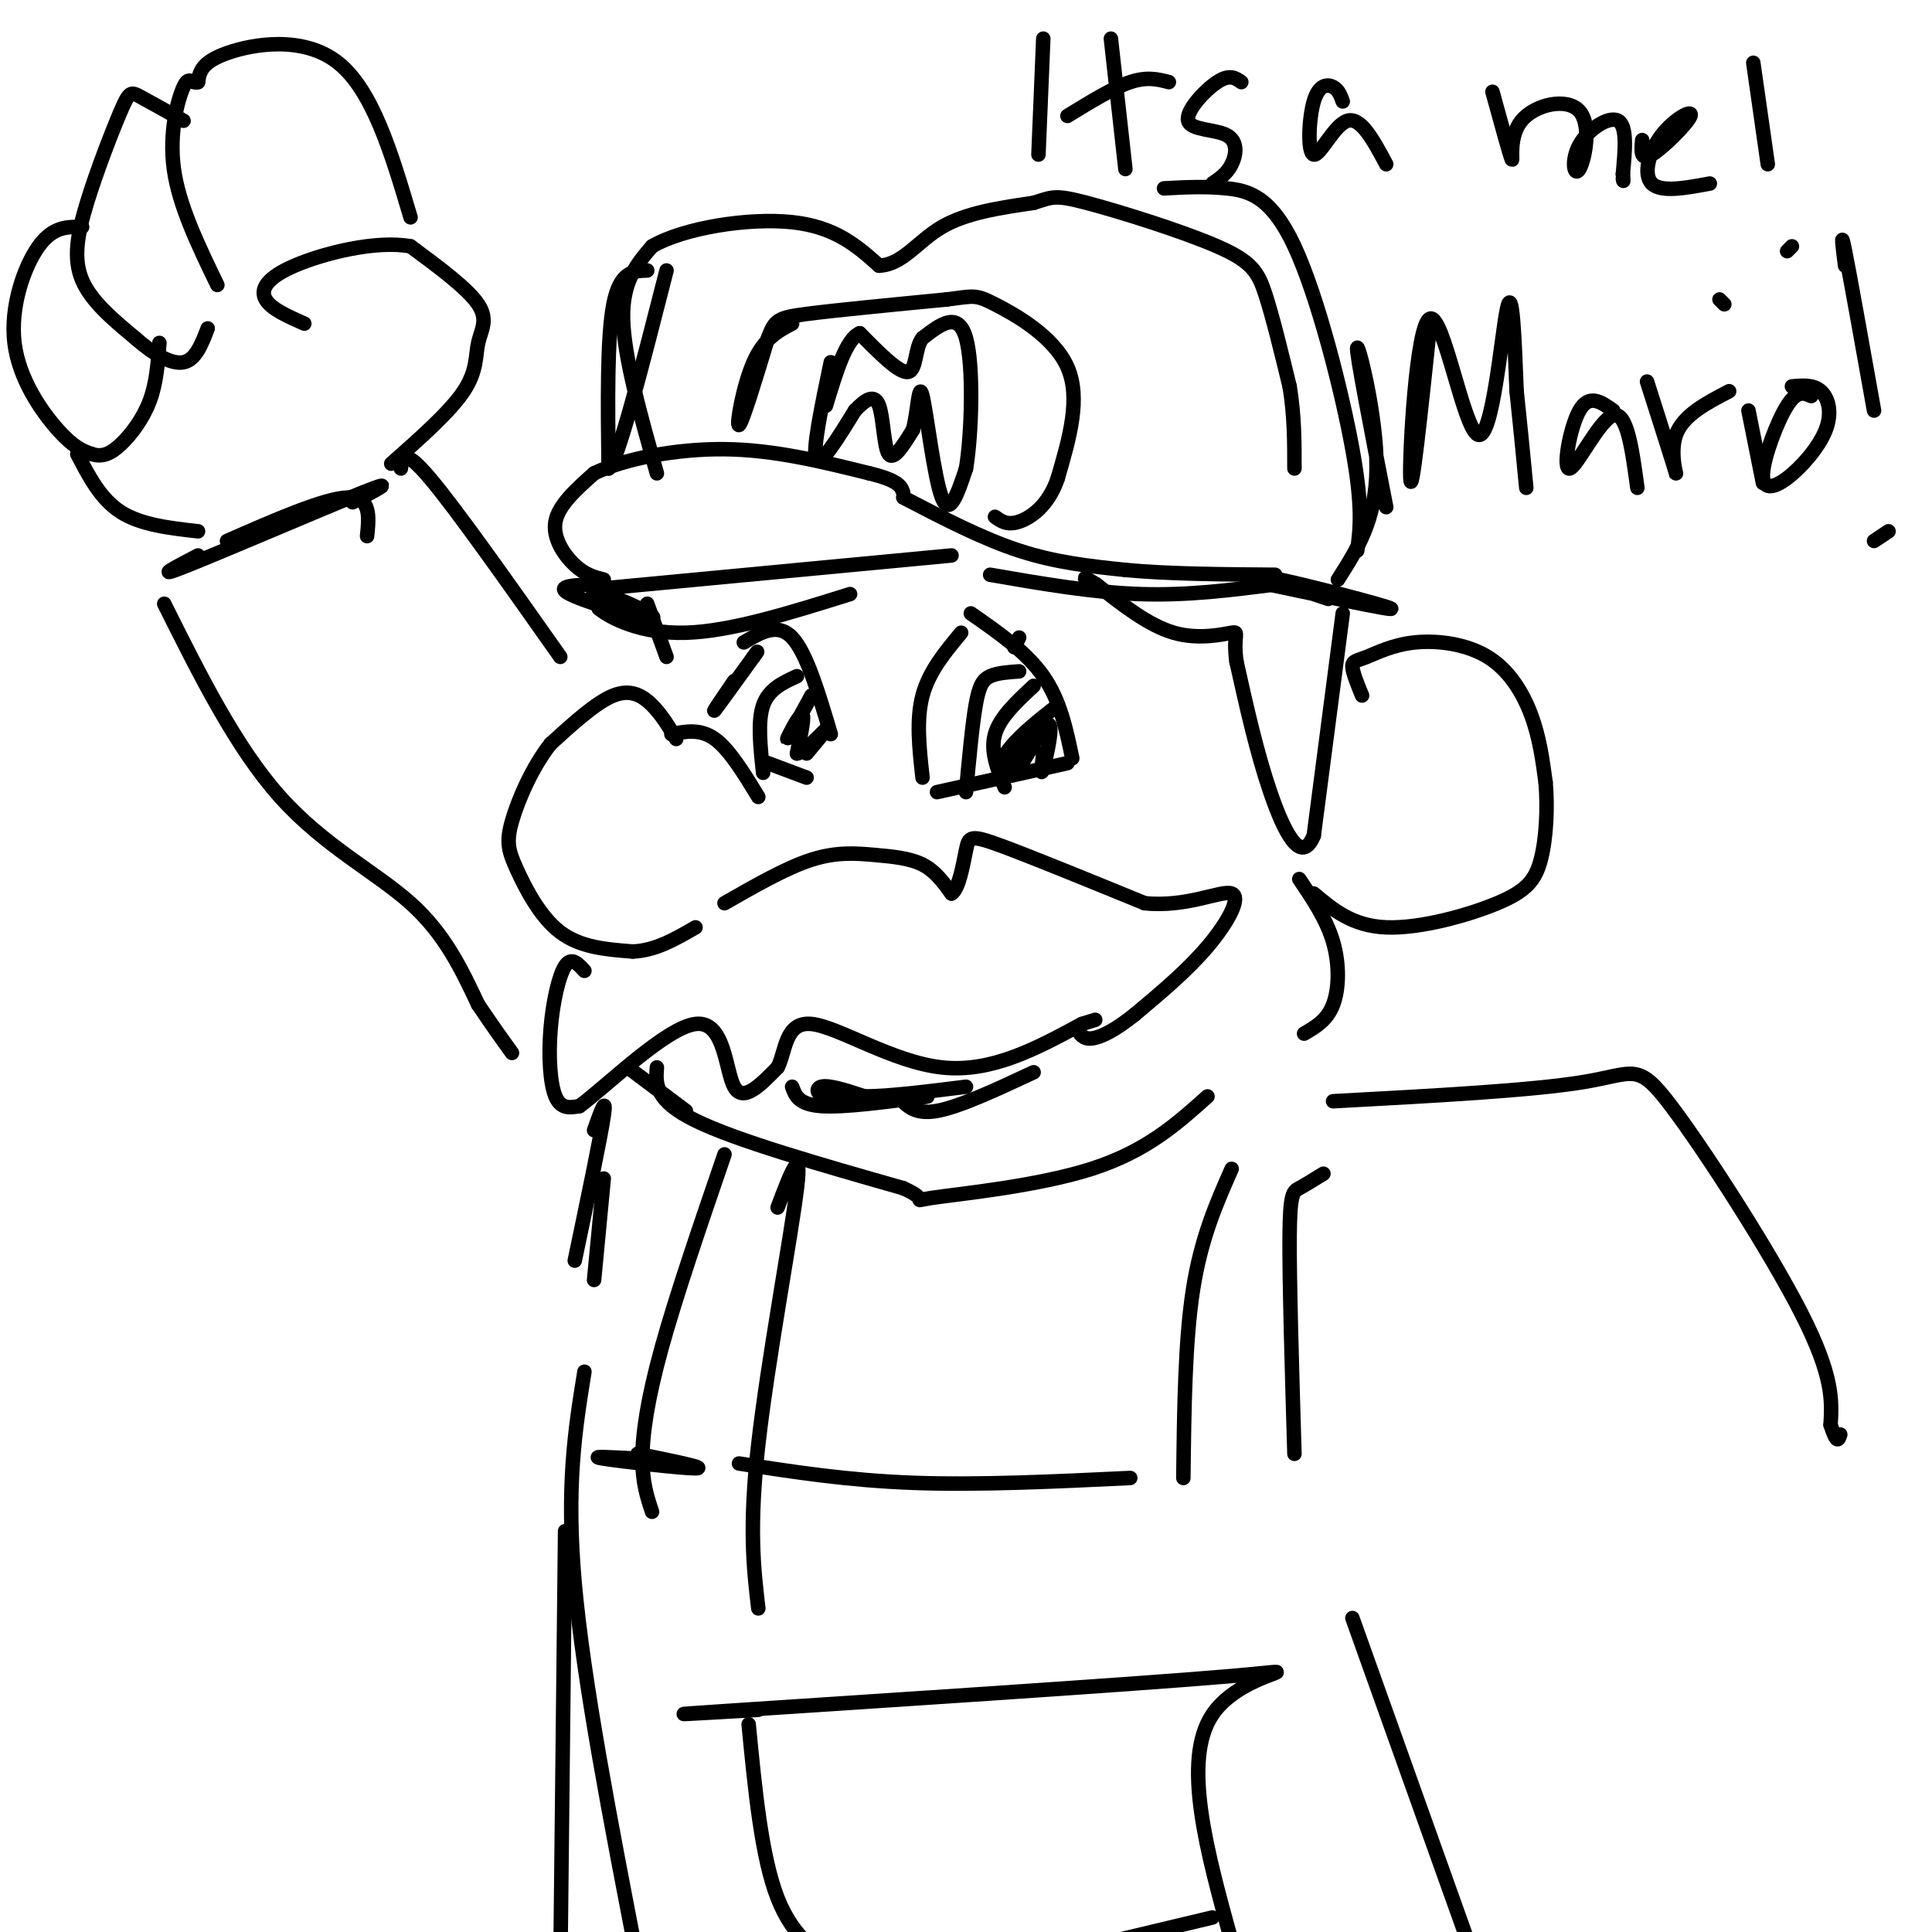 <svg viewBox='0 0 400 400' version='1.1' xmlns='http://www.w3.org/2000/svg' xmlns:xlink='http://www.w3.org/1999/xlink'><g fill='none' stroke='rgb(0,0,0)' stroke-width='3' stroke-linecap='round' stroke-linejoin='round'><path d='M136,98c-3.417,-12.083 -6.833,-24.167 -7,-32c-0.167,-7.833 2.917,-11.417 6,-15'/><path d='M135,51c6.578,-3.844 20.022,-5.956 29,-5c8.978,0.956 13.489,4.978 18,9'/><path d='M182,55c4.844,-0.156 7.956,-5.044 13,-8c5.044,-2.956 12.022,-3.978 19,-5'/><path d='M214,42c3.938,-1.220 4.282,-1.770 11,0c6.718,1.770 19.809,5.861 27,9c7.191,3.139 8.483,5.325 10,10c1.517,4.675 3.258,11.837 5,19'/><path d='M267,80c1.000,6.000 1.000,11.500 1,17'/><path d='M125,120c-1.911,-0.489 -3.822,-0.978 -6,-3c-2.178,-2.022 -4.622,-5.578 -4,-9c0.622,-3.422 4.311,-6.711 8,-10'/><path d='M123,98c5.911,-2.889 16.689,-5.111 27,-5c10.311,0.111 20.156,2.556 30,5'/><path d='M180,98c6.167,1.500 6.583,2.750 7,4'/><path d='M123,122c0.000,0.000 74.000,-7.000 74,-7'/><path d='M187,103c8.167,4.250 16.333,8.500 24,11c7.667,2.500 14.833,3.250 22,4'/><path d='M233,118c8.833,0.833 19.917,0.917 31,1'/><path d='M205,119c10.583,1.833 21.167,3.667 31,4c9.833,0.333 18.917,-0.833 28,-2'/><path d='M134,125c0.000,0.000 4.000,11.000 4,11'/><path d='M140,153c-1.511,-2.511 -3.022,-5.022 -5,-7c-1.978,-1.978 -4.422,-3.422 -8,-2c-3.578,1.422 -8.289,5.711 -13,10'/><path d='M114,154c-3.788,4.759 -6.758,11.657 -8,16c-1.242,4.343 -0.758,6.131 1,10c1.758,3.869 4.788,9.820 9,13c4.212,3.180 9.606,3.590 15,4'/><path d='M131,197c4.667,-0.167 8.833,-2.583 13,-5'/><path d='M139,152c3.000,-0.583 6.000,-1.167 9,1c3.000,2.167 6.000,7.083 9,12'/><path d='M121,201c-1.351,-1.488 -2.702,-2.976 -4,-1c-1.298,1.976 -2.542,7.417 -3,13c-0.458,5.583 -0.131,11.310 1,14c1.131,2.690 3.065,2.345 5,2'/><path d='M120,229c5.833,-4.357 17.917,-16.250 24,-17c6.083,-0.750 6.167,9.643 8,13c1.833,3.357 5.417,-0.321 9,-4'/><path d='M161,221c1.714,-3.298 1.500,-9.542 7,-9c5.500,0.542 16.714,7.869 27,9c10.286,1.131 19.643,-3.935 29,-9'/><path d='M224,212c4.833,-1.500 2.417,-0.750 0,0'/><path d='M150,187c6.399,-3.667 12.798,-7.333 18,-9c5.202,-1.667 9.208,-1.333 13,-1c3.792,0.333 7.369,0.667 10,2c2.631,1.333 4.315,3.667 6,6'/><path d='M197,185c1.548,-0.905 2.417,-6.167 3,-9c0.583,-2.833 0.881,-3.238 7,-1c6.119,2.238 18.060,7.119 30,12'/><path d='M237,187c8.833,0.917 15.917,-2.792 18,-2c2.083,0.792 -0.833,6.083 -5,11c-4.167,4.917 -9.583,9.458 -15,14'/><path d='M235,210c-4.200,3.378 -7.200,4.822 -9,5c-1.800,0.178 -2.400,-0.911 -3,-2'/><path d='M130,221c0.000,0.000 12.000,9.000 12,9'/><path d='M136,221c-0.250,3.417 -0.500,6.833 8,11c8.500,4.167 25.750,9.083 43,14'/><path d='M187,246c6.333,2.798 0.667,2.792 6,2c5.333,-0.792 21.667,-2.369 33,-6c11.333,-3.631 17.667,-9.315 24,-15'/><path d='M124,121c-4.750,0.113 -9.500,0.226 -6,2c3.500,1.774 15.250,5.208 17,5c1.750,-0.208 -6.500,-4.060 -10,-5c-3.500,-0.940 -2.250,1.030 -1,3'/><path d='M124,126c2.333,1.933 8.667,5.267 18,5c9.333,-0.267 21.667,-4.133 34,-8'/><path d='M134,56c-2.833,0.083 -5.667,0.167 -7,7c-1.333,6.833 -1.167,20.417 -1,34'/><path d='M126,97c1.833,-1.167 6.917,-21.083 12,-41'/><path d='M241,39c4.262,-0.232 8.524,-0.464 13,0c4.476,0.464 9.167,1.625 14,12c4.833,10.375 9.810,29.964 12,42c2.190,12.036 1.595,16.518 1,21'/><path d='M277,120c3.956,-6.200 7.911,-12.400 8,-23c0.089,-10.600 -3.689,-25.600 -4,-25c-0.311,0.600 2.844,16.800 6,33'/><path d='M258,120c15.444,3.289 30.889,6.578 30,6c-0.889,-0.578 -18.111,-5.022 -23,-6c-4.889,-0.978 2.556,1.511 10,4'/><path d='M282,144c-0.985,-2.405 -1.971,-4.810 -2,-6c-0.029,-1.190 0.898,-1.164 3,-2c2.102,-0.836 5.378,-2.533 10,-3c4.622,-0.467 10.591,0.297 15,3c4.409,2.703 7.260,7.344 9,12c1.740,4.656 2.370,9.328 3,14'/><path d='M320,162c0.464,5.346 0.124,11.711 -1,16c-1.124,4.289 -3.033,6.501 -9,9c-5.967,2.499 -15.990,5.285 -23,5c-7.010,-0.285 -11.005,-3.643 -15,-7'/><path d='M278,127c0.000,0.000 -6.000,46.000 -6,46'/><path d='M272,173c-2.622,6.356 -6.178,-0.756 -9,-9c-2.822,-8.244 -4.911,-17.622 -7,-27'/><path d='M256,137c-0.786,-5.655 0.750,-6.292 -1,-6c-1.750,0.292 -6.786,1.512 -12,0c-5.214,-1.512 -10.607,-5.756 -16,-10'/><path d='M227,121c-3.000,-1.833 -2.500,-1.417 -2,-1'/><path d='M152,141c-2.333,3.417 -4.667,6.833 -4,6c0.667,-0.833 4.333,-5.917 8,-11'/><path d='M156,136c1.333,-1.833 0.667,-0.917 0,0'/><path d='M154,133c3.500,-2.083 7.000,-4.167 10,-1c3.000,3.167 5.500,11.583 8,20'/><path d='M159,158c0.000,0.000 8.000,3.000 8,3'/><path d='M165,140c-2.917,1.333 -5.833,2.667 -7,6c-1.167,3.333 -0.583,8.667 0,14'/><path d='M168,144c-2.467,4.533 -4.933,9.067 -5,9c-0.067,-0.067 2.267,-4.733 3,-5c0.733,-0.267 -0.133,3.867 -1,8'/><path d='M165,156c1.356,-0.089 5.244,-4.311 6,-5c0.756,-0.689 -1.622,2.156 -4,5'/><path d='M199,131c-3.333,4.000 -6.667,8.000 -8,13c-1.333,5.000 -0.667,11.000 0,17'/><path d='M201,127c5.750,4.000 11.500,8.000 15,13c3.500,5.000 4.750,11.000 6,17'/><path d='M194,164c0.000,0.000 27.000,-6.000 27,-6'/><path d='M214,142c-3.500,3.250 -7.000,6.500 -8,10c-1.000,3.500 0.500,7.250 2,11'/><path d='M219,146c-3.845,3.030 -7.690,6.060 -10,9c-2.310,2.940 -3.083,5.792 -1,4c2.083,-1.792 7.024,-8.226 8,-9c0.976,-0.774 -2.012,4.113 -5,9'/><path d='M211,159c0.643,-1.214 4.750,-8.750 6,-9c1.250,-0.250 -0.357,6.786 -1,9c-0.643,2.214 -0.321,-0.393 0,-3'/><path d='M216,156c0.000,-0.333 0.000,0.333 0,1'/><path d='M211,132c0.000,0.000 -1.000,2.000 -1,2'/><path d='M211,139c-2.244,0.156 -4.489,0.311 -6,1c-1.511,0.689 -2.289,1.911 -3,6c-0.711,4.089 -1.356,11.044 -2,18'/><path d='M164,67c-2.911,1.533 -5.822,3.067 -8,8c-2.178,4.933 -3.622,13.267 -3,13c0.622,-0.267 3.311,-9.133 6,-18'/><path d='M159,70c1.422,-3.778 1.978,-4.222 8,-5c6.022,-0.778 17.511,-1.889 29,-3'/><path d='M196,62c5.833,-0.738 5.917,-1.083 10,1c4.083,2.083 12.167,6.595 15,13c2.833,6.405 0.417,14.702 -2,23'/><path d='M219,99c-1.867,5.622 -5.533,8.178 -8,9c-2.467,0.822 -3.733,-0.089 -5,-1'/><path d='M172,75c-1.917,9.167 -3.833,18.333 -3,20c0.833,1.667 4.417,-4.167 8,-10'/><path d='M177,85c2.310,-2.429 4.083,-3.500 5,-1c0.917,2.500 0.976,8.571 2,10c1.024,1.429 3.012,-1.786 5,-5'/><path d='M189,89c1.048,-3.679 1.167,-10.375 2,-7c0.833,3.375 2.381,16.821 4,21c1.619,4.179 3.310,-0.911 5,-6'/><path d='M200,97c1.178,-6.933 1.622,-21.267 0,-27c-1.622,-5.733 -5.311,-2.867 -9,0'/><path d='M191,70c-1.622,1.911 -1.178,6.689 -3,7c-1.822,0.311 -5.911,-3.844 -10,-8'/><path d='M178,69c-2.833,1.167 -4.917,8.083 -7,15'/><path d='M186,227c1.667,1.917 3.333,3.833 8,3c4.667,-0.833 12.333,-4.417 20,-8'/><path d='M164,225c0.667,1.833 1.333,3.667 6,4c4.667,0.333 13.333,-0.833 22,-2'/><path d='M192,227c-0.036,0.119 -11.125,1.417 -17,1c-5.875,-0.417 -6.536,-2.548 -5,-3c1.536,-0.452 5.268,0.774 9,2'/><path d='M179,227c5.000,0.000 13.000,-1.000 21,-2'/><path d='M269,182c2.822,4.178 5.644,8.356 7,13c1.356,4.644 1.244,9.756 0,13c-1.244,3.244 -3.622,4.622 -6,6'/><path d='M76,111c0.417,-4.083 0.833,-8.167 -4,-8c-4.833,0.167 -14.917,4.583 -25,9'/><path d='M73,104c4.889,-2.556 9.778,-5.111 2,-2c-7.778,3.111 -28.222,11.889 -36,15c-7.778,3.111 -2.889,0.556 2,-2'/><path d='M83,97c0.250,-2.250 0.500,-4.500 6,2c5.500,6.500 16.250,21.750 27,37'/><path d='M81,96c6.083,-5.375 12.167,-10.750 15,-15c2.833,-4.250 2.417,-7.375 3,-10c0.583,-2.625 2.167,-4.750 0,-8c-2.167,-3.250 -8.083,-7.625 -14,-12'/><path d='M85,51c-7.143,-1.310 -18.000,1.417 -24,4c-6.000,2.583 -7.143,5.024 -6,7c1.143,1.976 4.571,3.488 8,5'/><path d='M85,45c-3.911,-13.156 -7.822,-26.311 -15,-32c-7.178,-5.689 -17.622,-3.911 -23,-2c-5.378,1.911 -5.689,3.956 -6,6'/><path d='M41,17c-1.381,0.429 -1.833,-1.500 -3,1c-1.167,2.500 -3.048,9.429 -2,17c1.048,7.571 5.024,15.786 9,24'/><path d='M38,25c-3.537,-1.986 -7.075,-3.971 -9,-5c-1.925,-1.029 -2.238,-1.100 -4,3c-1.762,4.100 -4.974,12.373 -7,19c-2.026,6.627 -2.864,11.608 -1,16c1.864,4.392 6.432,8.196 11,12'/><path d='M28,70c3.711,3.289 7.489,5.511 10,5c2.511,-0.511 3.756,-3.756 5,-7'/><path d='M17,47c-3.012,-0.065 -6.024,-0.131 -9,4c-2.976,4.131 -5.917,12.458 -5,20c0.917,7.542 5.690,14.298 9,18c3.310,3.702 5.155,4.351 7,5'/><path d='M19,94c2.107,0.714 3.875,0.000 6,-2c2.125,-2.000 4.607,-5.286 6,-9c1.393,-3.714 1.696,-7.857 2,-12'/><path d='M16,94c2.417,4.667 4.833,9.333 9,12c4.167,2.667 10.083,3.333 16,4'/><path d='M34,125c7.444,14.911 14.889,29.822 24,40c9.111,10.178 19.889,15.622 27,22c7.111,6.378 10.556,13.689 14,21'/><path d='M99,208c3.500,5.167 5.250,7.583 7,10'/><path d='M150,239c-5.000,14.578 -10.000,29.156 -13,40c-3.000,10.844 -4.000,17.956 -4,23c0.000,5.044 1.000,8.022 2,11'/><path d='M161,250c2.578,-6.822 5.156,-13.644 4,-4c-1.156,9.644 -6.044,35.756 -8,53c-1.956,17.244 -0.978,25.622 0,34'/><path d='M153,303c11.250,1.750 22.500,3.500 36,4c13.500,0.500 29.250,-0.250 45,-1'/><path d='M255,242c-3.167,7.167 -6.333,14.333 -8,25c-1.667,10.667 -1.833,24.833 -2,39'/><path d='M274,243c-1.867,1.156 -3.733,2.311 -5,3c-1.267,0.689 -1.933,0.911 -2,10c-0.067,9.089 0.467,27.044 1,45'/><path d='M276,228c20.708,-1.113 41.417,-2.226 52,-4c10.583,-1.774 11.042,-4.208 18,5c6.958,9.208 20.417,30.060 27,43c6.583,12.940 6.292,17.970 6,23'/><path d='M379,295c1.333,4.167 1.667,3.083 2,2'/><path d='M123,234c1.333,-3.750 2.667,-7.500 2,-3c-0.667,4.500 -3.333,17.250 -6,30'/><path d='M125,244c0.000,0.000 -2.000,21.000 -2,21'/><path d='M132,301c7.333,1.489 14.667,2.978 12,3c-2.667,0.022 -15.333,-1.422 -19,-2c-3.667,-0.578 1.667,-0.289 7,0'/><path d='M121,284c-1.917,11.833 -3.833,23.667 -2,44c1.833,20.333 7.417,49.167 13,78'/><path d='M280,335c0.000,0.000 25.000,70.000 25,70'/><path d='M117,317c0.000,0.000 -1.000,92.000 -1,92'/><path d='M157,354c-12.833,0.750 -25.667,1.500 -3,0c22.667,-1.500 80.833,-5.250 101,-7c20.167,-1.750 2.333,-1.500 -4,8c-6.333,9.500 -1.167,28.250 4,47'/><path d='M255,402c0.333,7.833 -0.833,3.917 -2,0'/><path d='M155,357c1.333,13.750 2.667,27.500 6,36c3.333,8.500 8.667,11.750 14,15'/><path d='M230,402c0.000,0.000 21.000,-5.000 21,-5'/><path d='M216,8c0.000,0.000 -1.000,24.000 -1,24'/><path d='M230,8c0.000,0.000 3.000,27.000 3,27'/><path d='M221,24c4.750,-2.917 9.500,-5.833 13,-7c3.500,-1.167 5.750,-0.583 8,0'/><path d='M257,17c-1.206,-0.856 -2.411,-1.713 -5,0c-2.589,1.713 -6.560,5.995 -6,8c0.560,2.005 5.651,1.732 8,3c2.349,1.268 1.957,4.077 1,6c-0.957,1.923 -2.478,2.962 -4,4'/><path d='M278,21c-0.435,-1.204 -0.871,-2.408 -2,-3c-1.129,-0.592 -2.952,-0.571 -4,3c-1.048,3.571 -1.321,10.692 0,11c1.321,0.308 4.234,-6.198 7,-7c2.766,-0.802 5.383,4.099 8,9'/><path d='M309,19c1.824,6.658 3.648,13.316 4,14c0.352,0.684 -0.766,-4.607 2,-8c2.766,-3.393 9.418,-4.890 12,-2c2.582,2.890 1.094,10.166 0,12c-1.094,1.834 -1.795,-1.776 0,-5c1.795,-3.224 6.084,-6.064 8,-5c1.916,1.064 1.458,6.032 1,11'/><path d='M336,36c0.167,2.000 0.083,1.500 0,1'/><path d='M340,29c-0.207,2.215 -0.415,4.431 2,3c2.415,-1.431 7.451,-6.507 8,-8c0.549,-1.493 -3.391,0.598 -6,4c-2.609,3.402 -3.888,8.115 -2,10c1.888,1.885 6.944,0.943 12,0'/><path d='M363,13c0.000,0.000 3.000,21.000 3,21'/><path d='M371,51c0.000,0.000 -1.000,1.000 -1,1'/><path d='M296,68c-1.885,17.801 -3.770,35.601 -4,31c-0.230,-4.601 1.196,-31.604 4,-33c2.804,-1.396 6.986,22.817 10,24c3.014,1.183 4.861,-20.662 6,-26c1.139,-5.338 1.569,5.831 2,17'/><path d='M314,81c0.667,6.167 1.333,13.083 2,20'/><path d='M334,85c-2.494,-1.774 -4.988,-3.548 -7,0c-2.012,3.548 -3.542,12.417 -2,12c1.542,-0.417 6.155,-10.119 9,-11c2.845,-0.881 3.923,7.060 5,15'/><path d='M341,79c2.778,8.711 5.556,17.422 6,19c0.444,1.578 -1.444,-3.978 0,-8c1.444,-4.022 6.222,-6.511 11,-9'/><path d='M362,85c0.000,0.000 3.000,15.000 3,15'/><path d='M356,62c0.000,0.000 1.000,1.000 1,1'/><path d='M375,82c-1.460,-0.645 -2.920,-1.291 -5,2c-2.080,3.291 -4.781,10.517 -5,14c-0.219,3.483 2.044,3.222 5,1c2.956,-2.222 6.603,-6.406 8,-10c1.397,-3.594 0.542,-6.598 -1,-8c-1.542,-1.402 -3.771,-1.201 -6,-1'/><path d='M382,55c-0.500,-4.000 -1.000,-8.000 0,-3c1.000,5.000 3.500,19.000 6,33'/><path d='M391,110c0.000,0.000 -3.000,2.000 -3,2'/></g>
</svg>